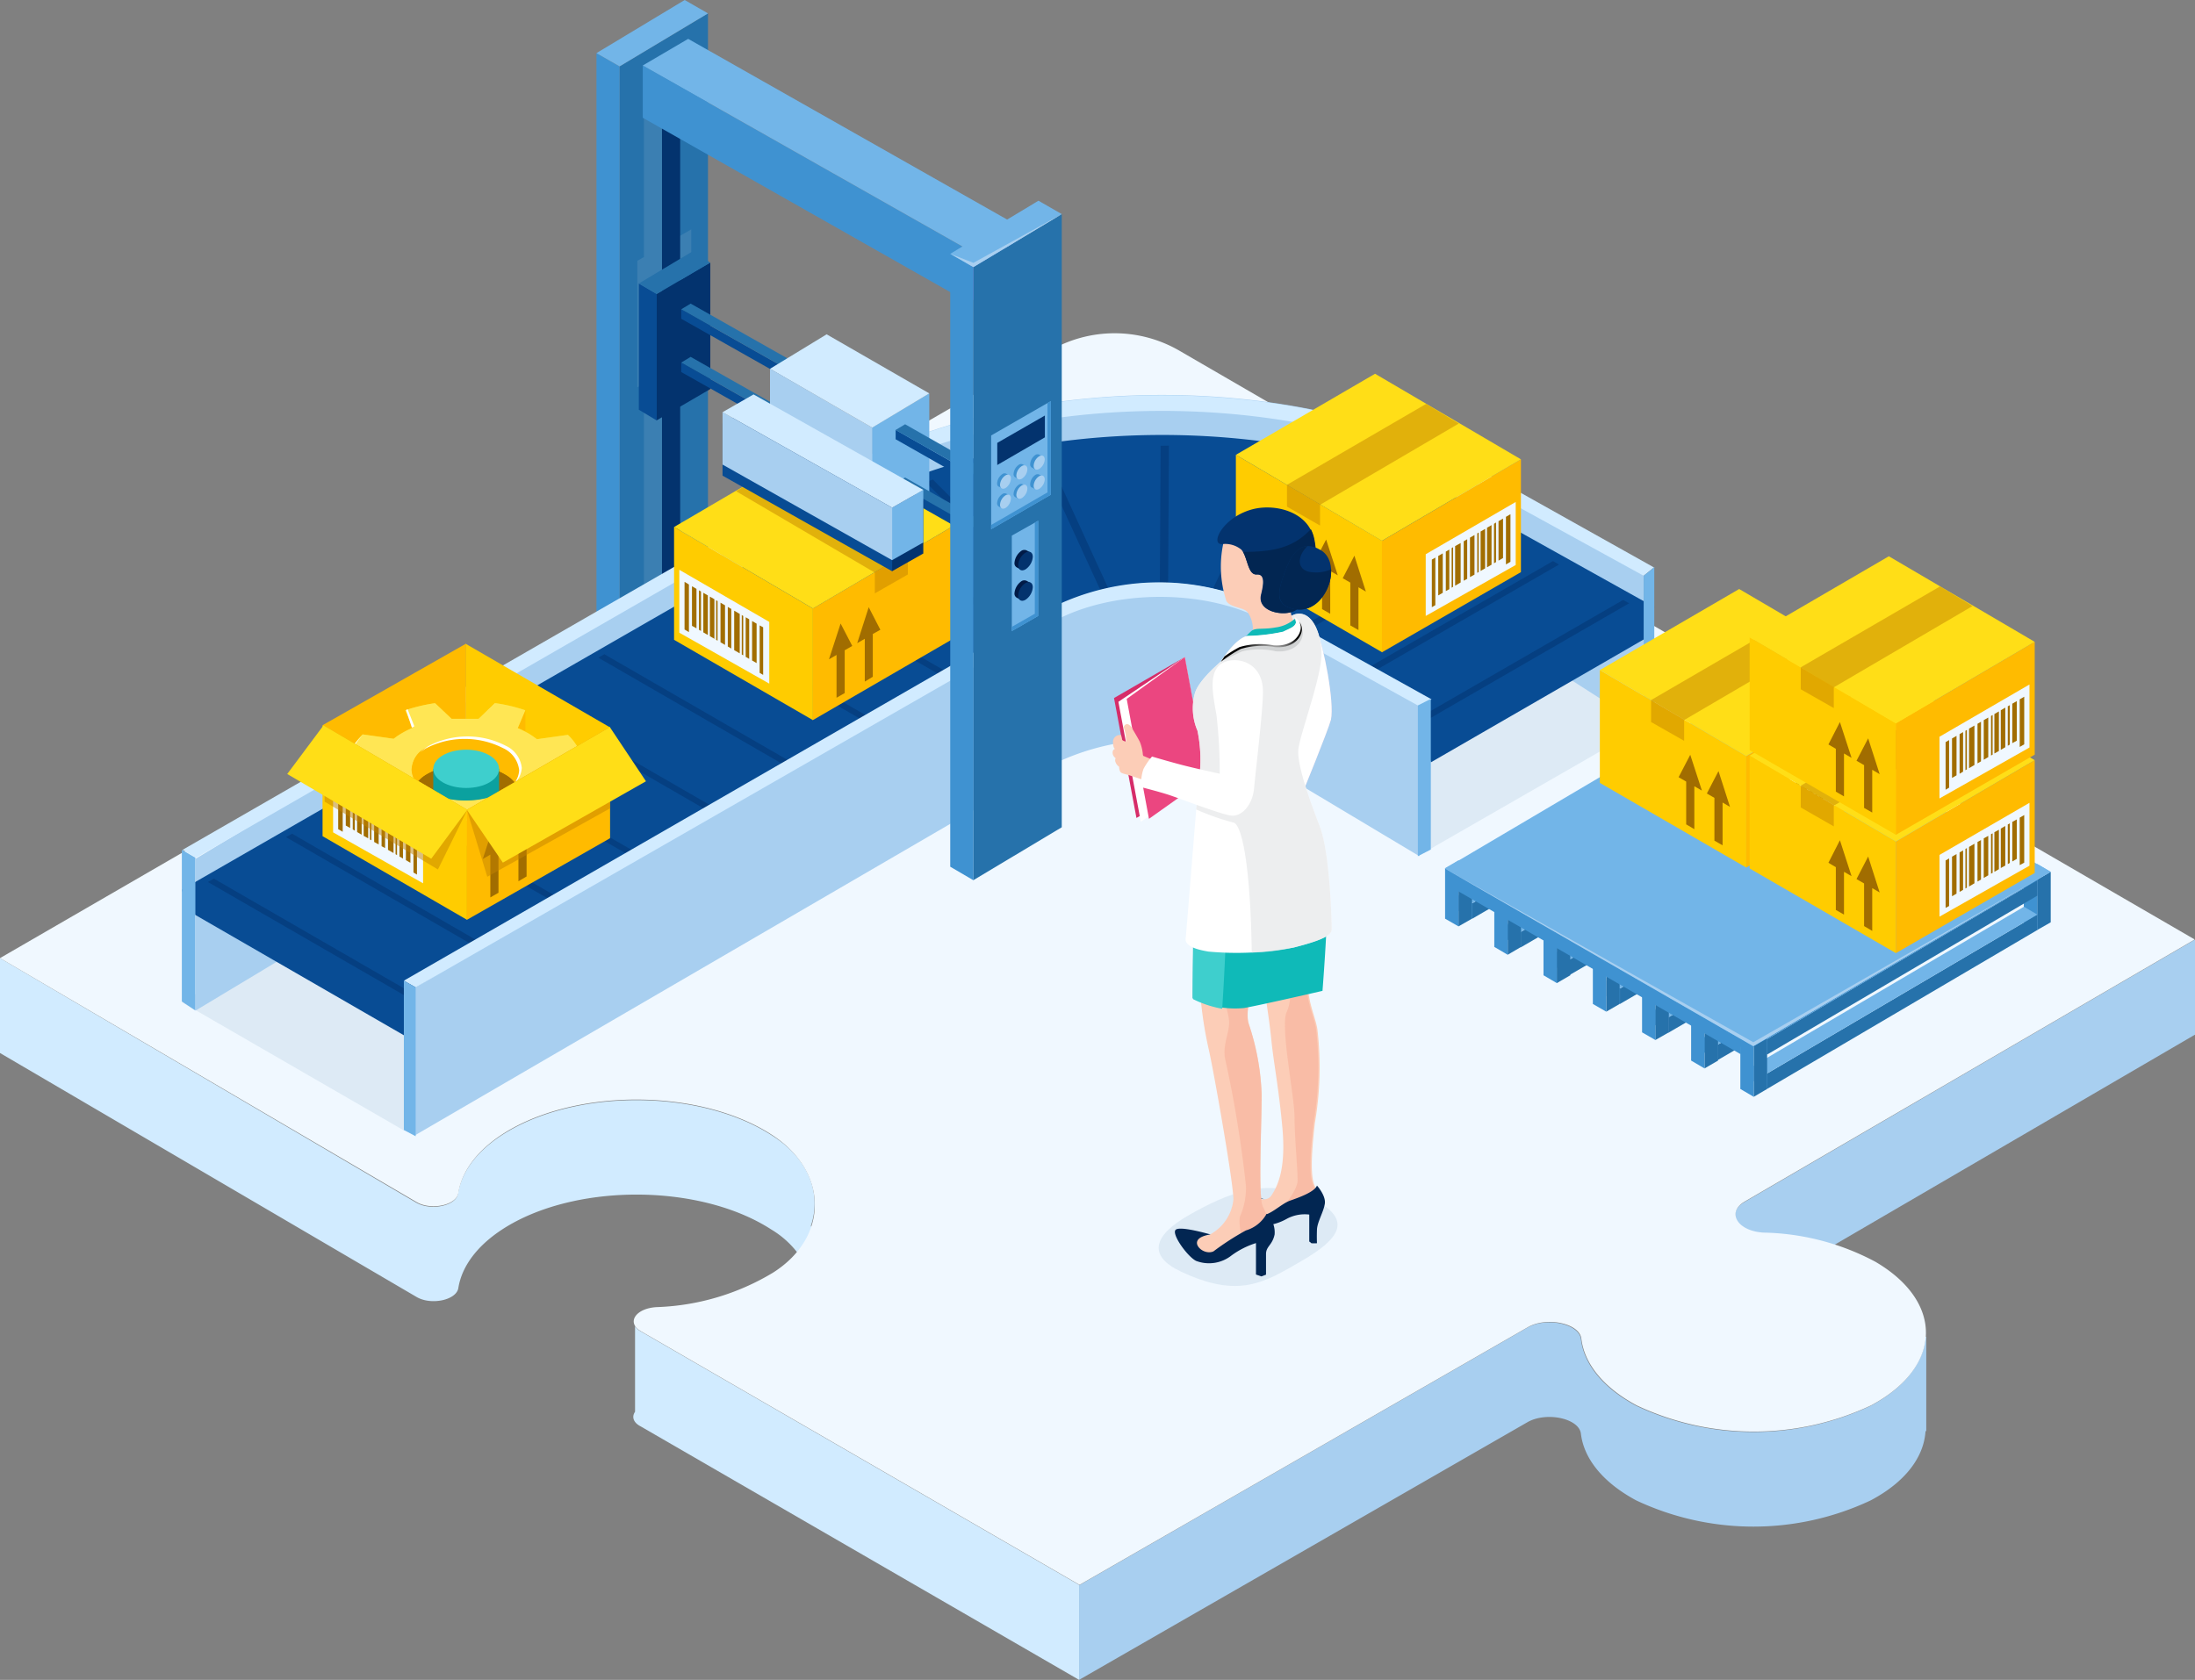 <?xml version="1.0" encoding="UTF-8"?> <svg xmlns="http://www.w3.org/2000/svg" xmlns:xlink="http://www.w3.org/1999/xlink" viewBox="0 0 150.77 115.42"><rect x="0" y="0" width="150.77" height="115.42" fill="#808080" stroke="none"/> <defs> <style>.cls-1{isolation:isolate;}.cls-2{fill:#d1ebff;}.cls-3{fill:#a8cff0;}.cls-4{fill:#f0f8ff;}.cls-5{fill:#2672ab;}.cls-6{fill:#3f92d1;}.cls-7{fill:#72b5e8;}.cls-10,.cls-8{fill:#92b4d1;opacity:0.2;}.cls-16,.cls-50,.cls-51,.cls-8{mix-blend-mode:multiply;}.cls-12,.cls-9{fill:#03336e;}.cls-11{fill:#084c94;}.cls-12,.cls-16{opacity:0.5;}.cls-13{fill:#fc0;}.cls-14{fill:#fb0;}.cls-15{fill:#ffde17;}.cls-16{fill:#c48500;}.cls-17{fill:#a16d00;}.cls-18{fill:url(#linear-gradient);}.cls-19{fill:url(#linear-gradient-2);}.cls-20{fill:url(#linear-gradient-3);}.cls-21{fill:url(#linear-gradient-4);}.cls-22{fill:url(#linear-gradient-5);}.cls-23{fill:url(#linear-gradient-6);}.cls-24{fill:url(#linear-gradient-7);}.cls-25{fill:url(#linear-gradient-8);}.cls-26{fill:url(#linear-gradient-9);}.cls-27{fill:url(#linear-gradient-10);}.cls-28{fill:#ffe654;}.cls-29{fill:url(#linear-gradient-11);}.cls-30{fill:url(#linear-gradient-12);}.cls-31{fill:url(#linear-gradient-13);}.cls-32{fill:url(#linear-gradient-14);}.cls-33{fill:url(#linear-gradient-15);}.cls-34{fill:url(#linear-gradient-16);}.cls-35{fill:url(#linear-gradient-17);}.cls-36{fill:url(#linear-gradient-18);}.cls-37{fill:url(#linear-gradient-19);}.cls-38{fill:#fff;}.cls-39{fill:#0ba19f;}.cls-40{fill:#3ecfcd;}.cls-41{fill:url(#linear-gradient-20);}.cls-42{fill:#001a46;}.cls-43{fill:#fccdb7;}.cls-44{fill:#f9b69e;}.cls-44,.cls-50{opacity:0.7;}.cls-45{fill:#022652;}.cls-46{fill:#d62d69;}.cls-47{fill:#eb4680;}.cls-48{fill:#0fbab8;}.cls-49{fill:url(#linear-gradient-21);}.cls-50{fill:#e6e7e8;}.cls-51{fill:#d1d3d4;}.cls-52{mix-blend-mode:color-dodge;fill:url(#radial-gradient);}</style> <linearGradient id="linear-gradient" x1="8645.92" y1="58.91" x2="8646.51" y2="58.91" gradientTransform="matrix(-1, 0, 0, 1, 8676.22, 0)" gradientUnits="userSpaceOnUse"> <stop offset="0.1" stop-color="#45108a"></stop> <stop offset="1" stop-color="#7c1dc9"></stop> </linearGradient> <linearGradient id="linear-gradient-2" x1="2891.33" y1="56.61" x2="2891.89" y2="56.61" gradientTransform="translate(-2858.39)" xlink:href="#linear-gradient"></linearGradient> <linearGradient id="linear-gradient-3" x1="2896.06" y1="56.92" x2="2897.45" y2="56.92" gradientTransform="translate(-2858.39)" xlink:href="#linear-gradient"></linearGradient> <linearGradient id="linear-gradient-4" x1="2891.33" y1="58.37" x2="2891.89" y2="58.37" gradientTransform="translate(-2858.39)" xlink:href="#linear-gradient"></linearGradient> <linearGradient id="linear-gradient-5" x1="2891.89" y1="57.15" x2="2892.48" y2="57.15" gradientTransform="translate(-2858.39)" xlink:href="#linear-gradient"></linearGradient> <linearGradient id="linear-gradient-6" x1="2891.33" y1="57.77" x2="2892.48" y2="57.77" gradientTransform="translate(-2858.39)" xlink:href="#linear-gradient"></linearGradient> <linearGradient id="linear-gradient-7" x1="2892.48" y1="58.07" x2="2894.52" y2="58.07" gradientTransform="translate(-2858.39)" xlink:href="#linear-gradient"></linearGradient> <linearGradient id="linear-gradient-8" x1="2895.32" y1="56.77" x2="2896.06" y2="56.77" gradientTransform="translate(-2858.39)" xlink:href="#linear-gradient"></linearGradient> <linearGradient id="linear-gradient-9" x1="2895.32" y1="55.98" x2="2897.45" y2="55.98" gradientTransform="translate(-2858.39)" xlink:href="#linear-gradient"></linearGradient> <linearGradient id="linear-gradient-10" x1="2897.45" y1="55.54" x2="2898.29" y2="55.54" gradientTransform="translate(-2858.39)" xlink:href="#linear-gradient"></linearGradient> <linearGradient id="linear-gradient-11" x1="2106.93" y1="56.61" x2="2107.49" y2="56.61" gradientTransform="matrix(-1, 0, 0, 1, 2137.96, 0)" xlink:href="#linear-gradient"></linearGradient> <linearGradient id="linear-gradient-12" x1="2111.66" y1="56.92" x2="2113.05" y2="56.92" gradientTransform="matrix(-1, 0, 0, 1, 2137.96, 0)" xlink:href="#linear-gradient"></linearGradient> <linearGradient id="linear-gradient-13" x1="2106.93" y1="58.37" x2="2107.49" y2="58.37" gradientTransform="matrix(-1, 0, 0, 1, 2137.96, 0)" xlink:href="#linear-gradient"></linearGradient> <linearGradient id="linear-gradient-14" x1="2107.49" y1="57.15" x2="2108.08" y2="57.15" gradientTransform="matrix(-1, 0, 0, 1, 2137.96, 0)" xlink:href="#linear-gradient"></linearGradient> <linearGradient id="linear-gradient-15" x1="2106.93" y1="57.77" x2="2108.08" y2="57.77" gradientTransform="matrix(-1, 0, 0, 1, 2137.96, 0)" xlink:href="#linear-gradient"></linearGradient> <linearGradient id="linear-gradient-16" x1="2108.08" y1="58.07" x2="2110.12" y2="58.07" gradientTransform="matrix(-1, 0, 0, 1, 2137.96, 0)" xlink:href="#linear-gradient"></linearGradient> <linearGradient id="linear-gradient-17" x1="2110.92" y1="56.77" x2="2111.66" y2="56.77" gradientTransform="matrix(-1, 0, 0, 1, 2137.96, 0)" xlink:href="#linear-gradient"></linearGradient> <linearGradient id="linear-gradient-18" x1="2110.92" y1="55.98" x2="2113.05" y2="55.98" gradientTransform="matrix(-1, 0, 0, 1, 2137.96, 0)" xlink:href="#linear-gradient"></linearGradient> <linearGradient id="linear-gradient-19" x1="2113.05" y1="55.54" x2="2113.89" y2="55.54" gradientTransform="matrix(-1, 0, 0, 1, 2137.96, 0)" xlink:href="#linear-gradient"></linearGradient> <linearGradient id="linear-gradient-20" x1="401.71" y1="18.27" x2="410.11" y2="15.76" gradientTransform="translate(-334.24)" gradientUnits="userSpaceOnUse"> <stop offset="0" stop-color="#9f79c8"></stop> <stop offset="0.14" stop-color="#a580cb"></stop> <stop offset="0.33" stop-color="#b492d3"></stop> <stop offset="0.55" stop-color="#cdb0e1"></stop> <stop offset="0.58" stop-color="#d1b4e3"></stop> <stop offset="0.76" stop-color="#dbc4e9"></stop> <stop offset="1" stop-color="#ebdef3"></stop> </linearGradient> <linearGradient id="linear-gradient-21" x1="4376.84" y1="49.58" x2="4388.61" y2="43.51" gradientTransform="matrix(-1, 0, 0, 1, 4467.98, 0)" gradientUnits="userSpaceOnUse"> <stop offset="0" stop-color="#d2bfda"></stop> <stop offset="1" stop-color="#f1e3f2"></stop> </linearGradient> <radialGradient id="radial-gradient" cx="4380.47" cy="45.28" r="2.2" gradientTransform="matrix(-1, 0, 0, 1, 4467.98, 0)" gradientUnits="userSpaceOnUse"> <stop offset="0" stop-color="#fff"></stop> <stop offset="1"></stop> </radialGradient> </defs> <title>block2</title> <g class="cls-1"> <g id="Слой_2" data-name="Слой 2"> <g id="Layer_1" data-name="Layer 1"> <path class="cls-2" d="M53,84.49a6.38,6.38,0,0,1,2.6,3,4.72,4.72,0,0,0,.1-3.27C56.45,82,55.54,79.58,53,78c-4.79-3.1-13-3.21-18-.33-2.11,1.21-3.29,2.76-3.54,4.35-.14.83-1.85,1.2-2.87.61L0,65.83v6.52L28.61,89.11c1,.59,2.73.22,2.87-.6.25-1.59,1.43-3.14,3.54-4.36C40,81.28,48.23,81.39,53,84.49Z"></path> <path class="cls-2" d="M74.12,108.89,44,91.47a1.09,1.09,0,0,1-.38-.35V97c-.23.33-.14.73.38,1l30.12,17.42Z"></path> <path class="cls-3" d="M74.12,115.42l30.79-17.7c1.3-.75,3.56-.27,3.68.79.2,1.68,1.47,3.33,3.8,4.58a18.9,18.9,0,0,0,16.1,0c2.42-1.28,3.66-3,3.77-4.76h.05V91.84h-.05c-.12,1.74-1.36,3.46-3.77,4.75a18.9,18.9,0,0,1-16.1,0c-2.33-1.25-3.6-2.9-3.8-4.58-.12-1.06-2.38-1.54-3.68-.79l-30.79,17.7Z"></path> <path class="cls-3" d="M150.71,64.59l-30.89,18c-1.3.74-.5,2.07,1.34,2.14h.1l-1.44.83c-1.3.75-.5,2.07,1.34,2.15.32,0,.65,0,1,.06l28.59-16.67h.05V64.58Z"></path> <path class="cls-4" d="M35,77.63c5-2.88,13.2-2.77,18,.33,3.88,2.5,4,7,.1,9.48a16.54,16.54,0,0,1-8,2.37c-1.44.08-2.1,1.07-1.07,1.66l30.12,17.42,30.79-17.7c1.3-.75,3.56-.27,3.68.79.2,1.68,1.47,3.33,3.8,4.58a18.9,18.9,0,0,0,16.1,0c4.95-2.65,5-7.12.29-9.87a17,17,0,0,0-7.62-2c-1.84-.07-2.64-1.4-1.34-2.14l30.9-18L81,24.09a8.86,8.86,0,0,0-8.88,0L0,65.83,28.61,82.59c1,.59,2.73.22,2.87-.61C31.73,80.39,32.91,78.84,35,77.63Z"></path> <polygon class="cls-5" points="42.55 4.56 42.55 48.69 48.63 45.05 48.63 0.92 42.55 4.56"></polygon> <polygon class="cls-6" points="42.56 4.56 42.56 48.69 40.97 47.77 40.97 3.65 42.56 4.56"></polygon> <polygon class="cls-7" points="40.97 3.65 42.56 4.56 48.63 0.92 47.03 0 40.97 3.65"></polygon> <path class="cls-8" d="M47.48,15.76l-2,1.16V7H44.23V17.66l-.45.26v8.69l.45-.26V45.43h0c0,.2.28.37.63.37s.63-.17.63-.37h0V25.62l2-1.17Z"></path> <path class="cls-9" d="M46.72,7.69H45.47V45h0c0,.2.28.37.63.37s.62-.17.62-.37h0Z"></path> <path class="cls-10" d="M72.17,52.13,27.74,77.67,12.49,68.86,57.54,43c12.28-7.08,32.11-7.12,44.31-.08l11.78,6.57L98.28,58.31,87.12,52.1A16.54,16.54,0,0,0,72.17,52.13Z"></path> <path class="cls-3" d="M112.9,49.91l-11.05-7.08c-12.2-7-32-7-44.31.08L13.44,69.43V59l44.1-26.53c12.28-7.08,32.11-7.12,44.31-.08l11.05,7.09Z"></path> <path class="cls-2" d="M113.63,39h0L101.85,32.4c-12.2-7-32-7-44.31.08l-45,25.91h0l.93.54L57.54,33.57c12.28-7.09,32.11-7.12,44.31-.08l11.05,6.07.73-.59Z"></path> <path class="cls-11" d="M72.17,44.39,28.07,69.74l-.33,1.39L12.89,62.56l-.4-1.43L57.54,35.22c12.28-7.08,32.11-7.12,44.31-.08l11.78,6.57-.51,2.1L98.28,52.38l-.49-2.08L87.12,44.36A16.54,16.54,0,0,0,72.17,44.39Z"></path> <polygon class="cls-12" points="111.49 41.22 96.12 50.09 96.53 50.33 111.9 41.45 111.49 41.22"></polygon> <polygon class="cls-12" points="106.67 38.55 91.3 47.42 91.71 47.66 107.08 38.79 106.67 38.55"></polygon> <polygon class="cls-12" points="101.85 35.88 86.48 44.76 86.88 44.99 102.25 36.12 101.85 35.88"></polygon> <polygon class="cls-12" points="57.2 35.94 72.47 44.76 72.88 44.52 57.61 35.7 57.2 35.94"></polygon> <polygon class="cls-12" points="51.83 39.02 67.11 47.84 67.52 47.6 52.24 38.79 51.83 39.02"></polygon> <polygon class="cls-12" points="46.47 42.1 61.74 50.92 62.15 50.69 46.88 41.87 46.47 42.1"></polygon> <polygon class="cls-12" points="41.1 45.19 56.38 54.01 56.79 53.77 41.51 44.95 41.1 45.19"></polygon> <polygon class="cls-12" points="35.74 48.27 51.01 57.09 51.42 56.85 36.15 48.03 35.74 48.27"></polygon> <polygon class="cls-12" points="30.38 51.35 45.65 60.17 46.06 59.94 30.79 51.12 30.38 51.35"></polygon> <polygon class="cls-12" points="25.01 54.44 40.28 63.26 40.69 63.02 25.42 54.2 25.01 54.44"></polygon> <polygon class="cls-12" points="19.65 57.52 34.92 66.34 35.33 66.1 20.06 57.28 19.65 57.52"></polygon> <polygon class="cls-12" points="14.28 60.6 29.56 69.42 29.97 69.19 14.69 60.37 14.28 60.6"></polygon> <polygon class="cls-12" points="79.72 30.63 79.65 43.13 80.22 43.13 80.29 30.62 79.72 30.63"></polygon> <polygon class="cls-12" points="71.3 31.21 76.84 43.28 77.4 43.2 71.86 31.12 71.3 31.21"></polygon> <polygon class="cls-12" points="63.58 33.12 74.36 43.93 74.86 43.77 64.08 32.95 63.58 33.12"></polygon> <polygon class="cls-12" points="87.65 31.23 81.97 43.32 82.53 43.4 88.2 31.31 87.65 31.23"></polygon> <polygon class="cls-12" points="94.99 32.9 84.1 43.75 84.6 43.91 95.49 33.06 94.99 32.9"></polygon> <polygon class="cls-7" points="12.49 58.39 13.42 58.93 13.42 69.43 12.49 68.81 12.49 58.39"></polygon> <polygon class="cls-7" points="113.63 38.97 112.9 39.56 112.9 49.98 113.63 49.39 113.63 38.97"></polygon> <path class="cls-3" d="M72.17,41.84a16.54,16.54,0,0,1,15,0L97.5,48.39V58.83L87.12,52.62a16.54,16.54,0,0,0-15,0L28.51,78l0-10.16Z"></path> <path class="cls-2" d="M72.17,42.81c4.14-2.39,10.84-2.41,15,0l10.27,5.69.89-.45L87.12,41.81a16.54,16.54,0,0,0-15,0L27.74,67.38l.81.46Z"></path> <polygon class="cls-7" points="28.55 67.84 28.55 78.07 27.74 77.64 27.74 67.38 28.55 67.84"></polygon> <polygon class="cls-7" points="98.28 48.02 97.39 48.47 97.39 58.83 98.28 58.37 98.28 48.02"></polygon> <polygon class="cls-13" points="94.94 37.16 94.94 44.82 84.89 39 84.89 31.25 94.94 37.16"></polygon> <polygon class="cls-14" points="94.92 37.16 94.92 44.82 104.47 39.31 104.47 31.56 94.92 37.16"></polygon> <polygon class="cls-4" points="97.93 38.08 97.93 42.32 104.11 38.82 104.11 34.49 97.93 38.08"></polygon> <polygon class="cls-15" points="104.47 31.56 94.92 37.16 84.89 31.25 94.45 25.68 104.47 31.56"></polygon> <polygon class="cls-16" points="90.67 34.69 90.67 36.11 88.4 34.81 88.4 33.31 90.67 34.69"></polygon> <polygon class="cls-16" points="100.2 29.1 90.66 34.69 88.4 33.31 97.96 27.75 100.2 29.1"></polygon> <polygon class="cls-17" points="93.03 38.18 93.82 40.65 93.31 40.35 93.31 43.29 92.75 42.97 92.75 40.03 92.23 39.73 93.03 38.18"></polygon> <polygon class="cls-17" points="90.29 38.61 91.09 37.07 91.89 39.53 91.37 39.23 91.37 42.17 90.81 41.85 90.81 38.91 90.29 38.61"></polygon> <polygon class="cls-17" points="103.44 38.78 103.75 38.6 103.75 35.33 103.44 35.51 103.44 38.78"></polygon> <polygon class="cls-17" points="102.93 38.52 103.24 38.34 103.24 35.63 102.93 35.81 102.93 38.52"></polygon> <polygon class="cls-17" points="102.14 38.98 102.45 38.8 102.45 36.08 102.14 36.26 102.14 38.98"></polygon> <polygon class="cls-17" points="102.62 38.7 102.76 38.62 102.76 35.9 102.62 35.99 102.62 38.7"></polygon> <polygon class="cls-17" points="101.7 39.23 102.01 39.05 102.01 36.34 101.7 36.52 101.7 39.23"></polygon> <polygon class="cls-17" points="101.47 39.36 101.57 39.3 101.57 36.59 101.47 36.65 101.47 39.36"></polygon> <polygon class="cls-17" points="99.71 40.38 99.81 40.32 99.81 37.6 99.71 37.66 99.71 40.38"></polygon> <polygon class="cls-17" points="100.54 39.9 100.78 39.77 100.78 37.05 100.54 37.19 100.54 39.9"></polygon> <polygon class="cls-17" points="100.97 39.65 101.28 39.48 101.28 36.76 100.97 36.94 100.97 39.65"></polygon> <polygon class="cls-17" points="99.95 40.24 100.33 40.02 100.33 37.31 99.95 37.52 99.95 40.24"></polygon> <polygon class="cls-17" points="99.31 40.61 99.55 40.48 99.55 37.76 99.31 37.9 99.31 40.61"></polygon> <polygon class="cls-17" points="98.79 40.91 99.1 40.73 99.1 38.02 98.79 38.2 98.79 40.91"></polygon> <polygon class="cls-17" points="98.35 41.72 98.59 41.58 98.59 38.31 98.35 38.45 98.35 41.72"></polygon> <polygon class="cls-14" points="55.83 41.81 55.83 49.48 65.88 43.65 65.88 35.9 55.83 41.81"></polygon> <polygon class="cls-13" points="55.84 41.81 55.84 49.48 46.3 43.96 46.3 36.21 55.84 41.81"></polygon> <polygon class="cls-4" points="52.84 42.73 52.84 46.97 46.66 43.47 46.66 39.15 52.84 42.73"></polygon> <polygon class="cls-15" points="46.3 36.21 55.84 41.81 65.88 35.9 56.32 30.34 46.3 36.21"></polygon> <polygon class="cls-16" points="60.09 39.35 60.09 40.77 62.36 39.47 62.36 37.97 60.09 39.35"></polygon> <polygon class="cls-16" points="50.56 33.75 60.1 39.35 62.36 37.97 52.8 32.4 50.56 33.75"></polygon> <polygon class="cls-17" points="57.74 42.84 56.94 45.3 57.46 45 57.46 47.94 58.02 47.62 58.02 44.68 58.54 44.38 57.74 42.84"></polygon> <polygon class="cls-17" points="60.47 43.27 59.67 41.72 58.88 44.19 59.4 43.89 59.4 46.83 59.95 46.5 59.95 43.56 60.47 43.27"></polygon> <polygon class="cls-17" points="47.32 43.43 47.02 43.25 47.02 39.98 47.32 40.16 47.32 43.43"></polygon> <polygon class="cls-17" points="47.84 43.17 47.53 43 47.53 40.28 47.84 40.46 47.84 43.17"></polygon> <polygon class="cls-17" points="48.62 43.63 48.31 43.45 48.31 40.73 48.62 40.91 48.62 43.63"></polygon> <polygon class="cls-17" points="48.15 43.35 48.01 43.27 48.01 40.56 48.15 40.64 48.15 43.35"></polygon> <polygon class="cls-17" points="49.07 43.89 48.76 43.71 48.76 40.99 49.07 41.17 49.07 43.89"></polygon> <polygon class="cls-17" points="49.29 44.02 49.19 43.96 49.19 41.24 49.29 41.3 49.29 44.02"></polygon> <polygon class="cls-17" points="51.05 45.03 50.95 44.97 50.95 42.26 51.05 42.32 51.05 45.03"></polygon> <polygon class="cls-17" points="50.23 44.56 49.99 44.42 49.99 41.7 50.23 41.84 50.23 44.56"></polygon> <polygon class="cls-17" points="49.8 44.31 49.49 44.13 49.49 41.41 49.8 41.59 49.8 44.31"></polygon> <polygon class="cls-17" points="50.81 44.89 50.43 44.67 50.43 41.96 50.81 42.18 50.81 44.89"></polygon> <polygon class="cls-17" points="51.46 45.27 51.22 45.13 51.22 42.41 51.46 42.55 51.46 45.27"></polygon> <polygon class="cls-17" points="51.97 45.56 51.66 45.38 51.66 42.67 51.97 42.85 51.97 45.56"></polygon> <polygon class="cls-17" points="52.42 46.37 52.18 46.23 52.18 42.97 52.42 43.1 52.42 46.37"></polygon> <polygon class="cls-13" points="31.98 51.78 31.98 44.23 41.89 49.97 41.89 57.6 31.98 51.78"></polygon> <polygon class="cls-14" points="32 51.78 32 44.23 22.17 49.82 22.17 57.46 32 51.78"></polygon> <polygon class="cls-17" points="41.89 57.42 32.07 63.1 22.17 57.28 32.02 51.63 41.89 57.42"></polygon> <path class="cls-14" d="M28.39,50l-.5.24V48.78Z"></path> <polygon class="cls-18" points="30.31 58.63 29.71 59.19 29.71 59.19 30.31 58.63"></polygon> <path class="cls-14" d="M39.06,55.25h0L36.93,55a5.71,5.71,0,0,1-.6.41,6,6,0,0,1-.72.35l.52,1.23h0v.29l.2-.1a5.71,5.71,0,0,0,.6-.41V55Z"></path> <polygon class="cls-19" points="32.94 56.35 32.94 56.35 33.5 56.87 32.94 56.35"></polygon> <polygon class="cls-20" points="37.67 56.82 39.06 57.02 39.06 57.02 39.06 57.02 37.67 56.82"></polygon> <polygon class="cls-21" points="32.94 58.11 33.5 58.63 32.94 58.11 32.94 58.11"></polygon> <polygon class="cls-22" points="34.09 57.42 33.5 56.87 34.09 57.42 34.09 57.42"></polygon> <polygon class="cls-23" points="34.09 57.42 33.5 56.87 32.94 56.35 32.94 56.35 32.94 58.11 32.94 58.11 32.94 58.11 33.5 58.63 34.09 59.19 34.09 57.42"></polygon> <polygon class="cls-14" points="34.09 57.42 33.5 56.87 32.94 56.35 32.94 56.35 32.94 58.11 32.94 58.11 32.94 58.11 33.5 58.63 34.09 59.19 34.09 57.42"></polygon> <path class="cls-24" d="M36.13,56.94a11.24,11.24,0,0,1-2,.48v1.77h0l.08,0a11.58,11.58,0,0,0,1.89-.45l.07,0V57.23h0v-.29Z"></path> <path class="cls-13" d="M36.13,56.94a11.24,11.24,0,0,1-2,.48v1.77h0l.08,0a11.58,11.58,0,0,0,1.89-.45l.07,0V57.23h0v-.29Z"></path> <polygon class="cls-25" points="36.93 56.72 36.93 56.72 37.67 56.82 36.93 56.72 36.93 56.72"></polygon> <polygon class="cls-26" points="39.06 55.25 36.93 54.95 36.93 56.72 36.93 56.72 37.67 56.82 39.06 57.02 39.06 55.25"></polygon> <polygon class="cls-13" points="39.06 55.25 36.93 54.95 36.93 56.72 36.93 56.72 37.67 56.82 39.06 57.02 39.06 55.25"></polygon> <path class="cls-27" d="M39.9,54.07h0a3.9,3.9,0,0,1-.84,1.18h0V57h0a3.75,3.75,0,0,0,.84-1.17V54.07Z"></path> <path class="cls-14" d="M39.9,54.07h0a3.9,3.9,0,0,1-.84,1.18h0V57h0a3.75,3.75,0,0,0,.84-1.17V54.07Z"></path> <path class="cls-14" d="M38,52.33v.06a2.07,2.07,0,0,1,0,1l1,.34.89-.31V51.67L38,52.33Z"></path> <path class="cls-14" d="M35.58,50l.51.24V48.78Z"></path> <path class="cls-15" d="M39.89,54,38,53.39a2.42,2.42,0,0,0,0-1.07l1.85-.65v0h0a3.9,3.9,0,0,0-.84-1.18l-2.13.3a5.71,5.71,0,0,0-.6-.41,8,8,0,0,0-.72-.35l.52-1.23a11.24,11.24,0,0,0-2-.48H34l-1.13,1.07c-.31,0-.61,0-.92,0s-.62,0-.93,0l-1.13-1.07h-.05a11.44,11.44,0,0,0-2,.48L28.36,50a6.7,6.7,0,0,0-.71.35,5,5,0,0,0-.61.41l-2.13-.3a4.09,4.09,0,0,0-.84,1.18h0v0l1.85.65a2,2,0,0,0-.07.54,2,2,0,0,0,.07.53L24.09,54v0h0a4,4,0,0,0,.84,1.18L27,55a5,5,0,0,0,.61.41,5.21,5.21,0,0,0,.71.35l-.52,1.23a11.44,11.44,0,0,0,2,.48h.05l1.13-1.07c.31,0,.62,0,.93,0s.61,0,.92,0L34,57.42h.05a11.24,11.24,0,0,0,2-.48l-.52-1.23a6,6,0,0,0,.72-.35,5.71,5.71,0,0,0,.6-.41l2.13.3a3.79,3.79,0,0,0,.84-1.18h0Zm-5.28.35a5.74,5.74,0,0,1-5.27,0,1.6,1.6,0,0,1,0-3,5.74,5.74,0,0,1,5.27,0,1.86,1.86,0,0,1,1.1,1.52A1.88,1.88,0,0,1,34.61,54.39Z"></path> <path class="cls-28" d="M39.89,54,38,53.39a2.42,2.42,0,0,0,0-1.07l1.85-.65v0h0a3.9,3.9,0,0,0-.84-1.18l-2.13.3a5.71,5.71,0,0,0-.6-.41,8,8,0,0,0-.72-.35l.52-1.23a11.24,11.24,0,0,0-2-.48H34l-1.13,1.07c-.31,0-.61,0-.92,0s-.62,0-.93,0l-1.13-1.07h-.05a11.44,11.44,0,0,0-2,.48L28.36,50a6.7,6.7,0,0,0-.71.35,5,5,0,0,0-.61.41l-2.13-.3a4.09,4.09,0,0,0-.84,1.18h0v0l1.85.65a2,2,0,0,0-.07.54,2,2,0,0,0,.07.53L24.09,54v0h0a4,4,0,0,0,.84,1.18L27,55a5,5,0,0,0,.61.41,5.21,5.21,0,0,0,.71.35l-.52,1.23a11.44,11.44,0,0,0,2,.48h.05l1.13-1.07c.31,0,.62,0,.93,0s.61,0,.92,0L34,57.42h.05a11.24,11.24,0,0,0,2-.48l-.52-1.23a6,6,0,0,0,.72-.35,5.71,5.71,0,0,0,.6-.41l2.13.3a3.79,3.79,0,0,0,.84-1.18h0Zm-5.28.35a5.74,5.74,0,0,1-5.27,0,1.6,1.6,0,0,1,0-3,5.74,5.74,0,0,1,5.27,0,1.86,1.86,0,0,1,1.1,1.52A1.88,1.88,0,0,1,34.61,54.39Z"></path> <path class="cls-13" d="M24.91,55.25h0L27,55a5,5,0,0,0,.61.41,5.21,5.21,0,0,0,.71.35l-.52,1.23h0v.29l-.19-.1a5,5,0,0,1-.61-.41V55Z"></path> <path class="cls-13" d="M32.9,56.35h0c-.3,0-.61,0-.91,0s-.62,0-.92,0h0v1.76c.32,0,.64,0,1,0s.64,0,.95,0V56.35Z"></path> <polygon class="cls-29" points="31.03 56.35 31.03 56.35 30.48 56.87 31.03 56.35"></polygon> <polygon class="cls-30" points="26.3 56.82 24.91 57.02 24.91 57.02 24.91 57.02 26.3 56.82"></polygon> <polygon class="cls-31" points="31.03 58.11 30.48 58.63 31.03 58.11 31.03 58.11"></polygon> <polygon class="cls-32" points="29.88 57.42 30.48 56.87 29.88 57.42 29.88 57.42"></polygon> <polygon class="cls-33" points="29.88 57.42 30.48 56.87 31.03 56.35 31.03 56.35 31.03 58.11 31.03 58.11 31.03 58.11 30.48 58.63 29.88 59.19 29.88 57.42"></polygon> <polygon class="cls-14" points="29.88 57.42 30.48 56.87 31.03 56.35 31.03 56.35 31.03 58.11 31.03 58.11 31.03 58.11 30.48 58.63 29.88 59.19 29.88 57.42"></polygon> <path class="cls-34" d="M27.84,56.94a11.44,11.44,0,0,0,2,.48v1.77h0l-.08,0a11.46,11.46,0,0,1-1.88-.45l-.08,0V57.23h0v-.29Z"></path> <path class="cls-13" d="M27.84,56.94a11.44,11.44,0,0,0,2,.48v1.77h0l-.08,0a11.46,11.46,0,0,1-1.88-.45l-.08,0V57.23h0v-.29Z"></path> <polygon class="cls-35" points="27.04 56.72 27.04 56.72 26.3 56.82 27.04 56.72 27.04 56.72"></polygon> <polygon class="cls-36" points="24.91 55.25 27.04 54.95 27.04 56.72 27.04 56.72 26.3 56.82 24.91 57.02 24.91 55.25"></polygon> <polygon class="cls-14" points="24.91 55.25 27.04 54.95 27.04 56.72 27.04 56.72 26.3 56.82 24.91 57.02 24.91 55.25"></polygon> <path class="cls-37" d="M24.07,54.07h0a4.09,4.09,0,0,0,.84,1.18h0V57h0a3.92,3.92,0,0,1-.84-1.17V54.07Z"></path> <path class="cls-13" d="M24.07,54.07h0a4.09,4.09,0,0,0,.84,1.18h0V57h0a3.92,3.92,0,0,1-.84-1.17V54.07Z"></path> <path class="cls-14" d="M26,52.33l0,.06a2.07,2.07,0,0,0,0,1l-1,.34-.89-.31V51.67l1.86.66Z"></path> <path class="cls-14" d="M29.32,53.18A5.44,5.44,0,0,1,32,52.55a5.5,5.5,0,0,1,2.66.63,2.6,2.6,0,0,1,.72.61,1.45,1.45,0,0,0,.36-.93,1.85,1.85,0,0,0-1.08-1.52A5.5,5.5,0,0,0,32,50.71a5.44,5.44,0,0,0-2.65.63,1.85,1.85,0,0,0-1.08,1.52,1.45,1.45,0,0,0,.36.93A2.6,2.6,0,0,1,29.32,53.18Z"></path> <polygon class="cls-38" points="33.01 49.26 34.01 48.32 34 48.32 33.01 49.26 33.01 49.26"></polygon> <path class="cls-38" d="M38.15,52.3l1.69-.6v0h0l0-.05-1.69.6S38.15,52.27,38.15,52.3Z"></path> <path class="cls-38" d="M35.15,54a1.67,1.67,0,0,0,.69-1.24,1.9,1.9,0,0,0-1.1-1.52,5.74,5.74,0,0,0-5.27,0,2.85,2.85,0,0,0-.59.45,2.69,2.69,0,0,1,.41-.29,5.8,5.8,0,0,1,5.26,0,1.89,1.89,0,0,1,1.11,1.52A1.58,1.58,0,0,1,35.15,54Z"></path> <path class="cls-38" d="M28.46,49.9,28,48.74c-.06,0-.05,0-.1.07L28.29,50Z"></path> <path class="cls-38" d="M24,51.7l1.85.65a2.48,2.48,0,0,0-.06.54,2.3,2.3,0,0,0,.05.45l.16-.05a2,2,0,0,1-.06-.54,2,2,0,0,1,.06-.53l-1.85-.65v0h0a4.06,4.06,0,0,1,.72-1h0A3.9,3.9,0,0,0,24,51.67h0Z"></path> <path class="cls-38" d="M37,54.85a5.71,5.71,0,0,1-.6.41,8,8,0,0,1-.72.35l0,0a4.53,4.53,0,0,0,.54-.27,5,5,0,0,0,.61-.41l2.13.3.13-.14Z"></path> <path class="cls-38" d="M34.19,57.32h0L33,56.25c-.3,0-.61,0-.92,0s-.62,0-.93,0l-.13.13c.3,0,.61,0,.91,0s.62,0,.93,0L34,57.45h0a11.44,11.44,0,0,0,2-.48l0-.08A11,11,0,0,1,34.19,57.32Z"></path> <path class="cls-38" d="M30,57.31h0a11.13,11.13,0,0,1-2-.48l.51-1.23a6.7,6.7,0,0,1-.71-.35,5.88,5.88,0,0,1-.61-.41l-2.13.3A4,4,0,0,1,24.2,54l-.16,0v0h0a3.9,3.9,0,0,0,.84,1.18L27,55a5.71,5.71,0,0,0,.6.41,8,8,0,0,0,.72.35L27.8,57a11.24,11.24,0,0,0,2,.48h.05l.14-.14Z"></path> <path class="cls-39" d="M34.28,54.55V52.82H29.76v1.77A5.92,5.92,0,0,0,32,55,5.82,5.82,0,0,0,34.28,54.55Z"></path> <path class="cls-40" d="M29.76,52.83c0,.72,1,1.31,2.26,1.31s2.26-.59,2.26-1.31-1-1.32-2.26-1.32S29.76,52.1,29.76,52.83Z"></path> <polygon class="cls-13" points="32.08 55.64 32.08 63.2 22.17 57.46 22.17 49.82 32.08 55.64"></polygon> <polygon class="cls-14" points="32.07 55.64 32.07 63.2 41.89 57.6 41.89 49.96 32.07 55.64"></polygon> <polygon class="cls-4" points="29.06 56.45 29.06 60.69 22.88 57.19 22.88 52.87 29.06 56.45"></polygon> <polygon class="cls-17" points="33.96 56.55 33.16 59.02 33.68 58.72 33.68 61.66 34.24 61.34 34.24 58.4 34.75 58.1 33.96 56.55"></polygon> <polygon class="cls-17" points="36.69 56.98 35.89 55.44 35.1 57.9 35.61 57.6 35.61 60.55 36.17 60.22 36.17 57.28 36.69 56.98"></polygon> <polygon class="cls-17" points="23.54 57.15 23.23 56.97 23.23 53.7 23.54 53.88 23.54 57.15"></polygon> <polygon class="cls-17" points="24.05 56.89 23.75 56.72 23.75 54 24.05 54.18 24.05 56.89"></polygon> <polygon class="cls-17" points="24.84 57.35 24.53 57.17 24.53 54.45 24.84 54.63 24.84 57.35"></polygon> <polygon class="cls-17" points="24.37 57.07 24.23 56.99 24.23 54.28 24.37 54.36 24.37 57.07"></polygon> <polygon class="cls-17" points="25.29 57.6 24.98 57.43 24.98 54.71 25.29 54.89 25.29 57.6"></polygon> <polygon class="cls-17" points="25.51 57.73 25.41 57.68 25.41 54.96 25.51 55.02 25.51 57.73"></polygon> <polygon class="cls-17" points="27.27 58.75 27.17 58.69 27.17 55.98 27.27 56.04 27.27 58.75"></polygon> <polygon class="cls-17" points="26.45 58.27 26.21 58.14 26.21 55.42 26.45 55.56 26.45 58.27"></polygon> <polygon class="cls-17" points="26.01 58.02 25.7 57.85 25.7 55.13 26.01 55.31 26.01 58.02"></polygon> <polygon class="cls-17" points="27.03 58.61 26.65 58.39 26.65 55.68 27.03 55.9 27.03 58.61"></polygon> <polygon class="cls-17" points="27.68 58.99 27.44 58.85 27.44 56.13 27.68 56.27 27.68 58.99"></polygon> <polygon class="cls-17" points="28.19 59.28 27.88 59.1 27.88 56.39 28.19 56.57 28.19 59.28"></polygon> <polygon class="cls-17" points="28.64 60.09 28.4 59.95 28.4 56.68 28.64 56.82 28.64 60.09"></polygon> <polygon class="cls-16" points="32.07 55.64 33.47 60.24 41.92 55.53 41.89 49.96 32.07 55.64"></polygon> <polygon class="cls-15" points="32.07 55.64 34.54 59.27 44.37 53.68 41.89 49.96 32.07 55.64"></polygon> <polygon class="cls-16" points="32.1 55.64 30.08 59.74 22.3 55.08 22.22 49.84 32.1 55.64"></polygon> <polygon class="cls-15" points="32.1 55.64 29.62 59 19.73 53.18 22.22 49.84 32.1 55.64"></polygon> <polygon class="cls-6" points="117.98 71.78 117.98 72.84 117.05 72.31 117.05 71.25 117.98 71.78"></polygon> <polygon class="cls-5" points="117.98 71.78 117.98 72.84 138.38 60.97 138.38 59.91 117.98 71.78"></polygon> <polygon class="cls-7" points="138.38 59.91 117.98 71.78 117.05 71.25 137.47 59.38 138.38 59.91"></polygon> <polygon class="cls-6" points="114.61 69.89 114.61 70.95 113.68 70.42 113.68 69.35 114.61 69.89"></polygon> <polygon class="cls-5" points="114.61 69.89 114.61 70.95 135.01 59.08 135.01 58.02 114.61 69.89"></polygon> <polygon class="cls-7" points="135.01 58.02 114.61 69.89 113.68 69.35 134.09 57.48 135.01 58.02"></polygon> <polygon class="cls-6" points="111.28 67.92 111.28 68.98 110.35 68.45 110.35 67.38 111.28 67.92"></polygon> <polygon class="cls-5" points="111.27 67.92 111.27 68.98 131.68 57.11 131.68 56.05 111.27 67.92"></polygon> <polygon class="cls-7" points="131.68 56.05 111.27 67.92 110.35 67.38 130.76 55.51 131.68 56.05"></polygon> <polygon class="cls-5" points="117.08 69.93 117.08 73.41 118.01 72.87 118.01 69.4 117.08 69.93"></polygon> <polygon class="cls-6" points="117.08 69.93 117.08 73.41 116.16 72.87 116.16 69.4 117.08 69.93"></polygon> <polygon class="cls-7" points="116.16 69.4 117.08 69.93 118.01 69.4 117.08 68.87 116.16 69.4"></polygon> <polygon class="cls-5" points="113.7 67.99 113.7 71.46 114.63 70.93 114.63 67.45 113.7 67.99"></polygon> <polygon class="cls-6" points="113.71 67.99 113.71 71.46 112.79 70.93 112.79 67.46 113.71 67.99"></polygon> <polygon class="cls-7" points="112.79 67.46 113.71 67.99 114.63 67.45 113.71 66.92 112.79 67.46"></polygon> <polygon class="cls-5" points="110.33 66.04 110.33 69.51 111.25 68.98 111.25 65.51 110.33 66.04"></polygon> <polygon class="cls-6" points="110.33 66.04 110.33 69.51 109.41 68.98 109.41 65.51 110.33 66.04"></polygon> <polygon class="cls-7" points="109.41 65.51 110.33 66.04 111.25 65.51 110.33 64.97 109.41 65.51"></polygon> <polygon class="cls-6" points="107.83 65.92 107.83 66.98 106.9 66.45 106.9 65.39 107.83 65.92"></polygon> <polygon class="cls-5" points="107.83 65.92 107.83 66.98 128.24 55.11 128.24 54.05 107.83 65.92"></polygon> <polygon class="cls-7" points="128.24 54.05 107.83 65.92 106.9 65.39 127.32 53.51 128.24 54.05"></polygon> <polygon class="cls-6" points="104.46 64.03 104.46 65.09 103.53 64.55 103.53 63.49 104.46 64.03"></polygon> <polygon class="cls-5" points="104.46 64.03 104.46 65.09 124.87 53.22 124.87 52.16 104.46 64.03"></polygon> <polygon class="cls-7" points="124.87 52.16 104.46 64.03 103.53 63.49 123.95 51.62 124.87 52.16"></polygon> <polygon class="cls-6" points="101.13 62.06 101.13 63.12 100.2 62.59 100.2 61.52 101.13 62.06"></polygon> <polygon class="cls-5" points="101.13 62.06 101.13 63.12 121.53 51.25 120.6 50.64 101.13 62.06"></polygon> <polygon class="cls-7" points="120.6 50.64 101.13 62.06 100.2 61.52 118.76 50.6 120.6 50.64"></polygon> <polygon class="cls-5" points="106.93 64.07 106.93 67.55 107.86 67.01 107.86 63.54 106.93 64.07"></polygon> <polygon class="cls-6" points="106.94 64.07 106.94 67.55 106.02 67.01 106.02 63.54 106.94 64.07"></polygon> <polygon class="cls-7" points="106.02 63.54 106.94 64.07 107.86 63.54 106.94 63.01 106.02 63.54"></polygon> <polygon class="cls-5" points="103.56 62.13 103.56 65.6 104.48 65.06 104.48 61.59 103.56 62.13"></polygon> <polygon class="cls-6" points="103.56 62.13 103.56 65.6 102.64 65.06 102.64 61.59 103.56 62.13"></polygon> <polygon class="cls-7" points="102.64 61.59 103.56 62.13 104.48 61.59 103.56 61.06 102.64 61.59"></polygon> <polygon class="cls-5" points="100.18 60.18 100.18 63.65 101.11 63.12 101.11 59.64 100.18 60.18"></polygon> <polygon class="cls-6" points="100.18 60.18 100.18 63.65 99.26 63.12 99.26 59.65 100.18 60.18"></polygon> <polygon class="cls-7" points="99.26 59.65 100.18 60.18 101.11 59.64 100.18 59.11 99.26 59.65"></polygon> <polygon class="cls-5" points="139.93 60.43 139.93 63.9 140.86 63.37 140.86 59.9 139.93 60.43"></polygon> <polygon class="cls-6" points="139.94 60.43 139.94 63.9 139.01 63.37 139.01 59.9 139.94 60.43"></polygon> <polygon class="cls-7" points="139.01 59.9 139.94 60.43 140.86 59.9 139.94 59.36 139.01 59.9"></polygon> <polygon class="cls-6" points="121.39 73.75 121.39 74.81 120.46 74.28 120.46 73.22 121.39 73.75"></polygon> <polygon class="cls-5" points="121.39 73.75 121.39 74.81 139.94 63.9 139.94 62.84 121.39 73.75"></polygon> <polygon class="cls-7" points="139.94 62.84 121.39 73.75 120.46 73.22 139.02 62.3 139.94 62.84"></polygon> <polygon class="cls-6" points="119.54 71.35 119.54 72.42 120.47 71.88 120.47 70.82 119.54 71.35"></polygon> <polygon class="cls-6" points="119.54 71.35 119.54 72.42 100.17 61.24 100.17 60.18 119.54 71.35"></polygon> <polygon class="cls-6" points="100.17 60.18 119.54 71.35 120.47 70.82 101.09 59.65 100.17 60.18"></polygon> <polygon class="cls-6" points="121.39 71.39 121.39 72.45 120.46 71.92 120.46 70.86 121.39 71.39"></polygon> <polygon class="cls-5" points="121.39 71.39 121.39 72.45 139.94 61.54 139.94 60.48 121.39 71.39"></polygon> <polygon class="cls-6" points="139.94 60.48 121.39 71.39 120.46 70.86 139.02 59.94 139.94 60.48"></polygon> <polygon class="cls-5" points="120.46 71.88 120.46 75.36 121.38 74.82 121.38 71.35 120.46 71.88"></polygon> <polygon class="cls-6" points="120.46 71.88 120.46 75.36 119.54 74.82 119.54 71.35 120.46 71.88"></polygon> <polygon class="cls-6" points="119.54 71.35 120.46 71.88 121.38 71.35 120.46 70.81 119.54 71.35"></polygon> <polygon class="cls-7" points="99.25 59.68 120.43 71.88 140.85 59.9 119.61 47.66 99.25 59.68"></polygon> <polygon class="cls-3" points="99.25 59.68 120.43 71.88 140.85 59.9 120.43 71.61 99.25 59.68"></polygon> <polygon class="cls-13" points="119.95 51.95 119.95 59.61 109.89 53.79 109.89 46.04 119.95 51.95"></polygon> <polygon class="cls-14" points="119.94 51.95 119.94 59.61 129.48 54.1 129.48 46.35 119.94 51.95"></polygon> <polygon class="cls-4" points="122.94 52.87 122.94 57.11 129.12 53.61 129.12 49.28 122.94 52.87"></polygon> <polygon class="cls-15" points="129.48 46.35 119.94 51.95 109.89 46.04 119.46 40.47 129.48 46.35"></polygon> <polygon class="cls-16" points="115.68 49.48 115.68 50.9 113.41 49.61 113.41 48.1 115.68 49.48"></polygon> <polygon class="cls-16" points="125.21 43.89 115.67 49.48 113.41 48.1 122.97 42.54 125.21 43.89"></polygon> <polygon class="cls-17" points="118.04 52.98 118.83 55.44 118.32 55.14 118.32 58.08 117.76 57.76 117.76 54.82 117.24 54.52 118.04 52.98"></polygon> <polygon class="cls-17" points="115.3 53.4 116.1 51.86 116.9 54.32 116.38 54.02 116.38 56.97 115.82 56.64 115.82 53.7 115.3 53.4"></polygon> <polygon class="cls-17" points="128.45 53.57 128.76 53.39 128.76 50.12 128.45 50.3 128.45 53.57"></polygon> <polygon class="cls-17" points="127.94 53.31 128.25 53.14 128.25 50.42 127.94 50.6 127.94 53.31"></polygon> <polygon class="cls-17" points="127.15 53.77 127.46 53.59 127.46 50.87 127.15 51.05 127.15 53.77"></polygon> <polygon class="cls-17" points="127.63 53.49 127.77 53.41 127.77 50.7 127.63 50.78 127.63 53.49"></polygon> <polygon class="cls-17" points="126.71 54.02 127.02 53.85 127.02 51.13 126.71 51.31 126.71 54.02"></polygon> <polygon class="cls-17" points="126.48 54.16 126.58 54.1 126.58 51.38 126.48 51.44 126.48 54.16"></polygon> <polygon class="cls-17" points="124.72 55.17 124.82 55.11 124.82 52.4 124.72 52.46 124.72 55.17"></polygon> <polygon class="cls-17" points="125.55 54.7 125.79 54.56 125.79 51.84 125.55 51.98 125.55 54.7"></polygon> <polygon class="cls-17" points="125.98 54.45 126.29 54.27 126.29 51.55 125.98 51.73 125.98 54.45"></polygon> <polygon class="cls-17" points="124.97 55.03 125.34 54.81 125.34 52.1 124.97 52.31 124.97 55.03"></polygon> <polygon class="cls-17" points="124.31 55.41 124.56 55.27 124.56 52.55 124.31 52.69 124.31 55.41"></polygon> <polygon class="cls-17" points="123.8 55.7 124.11 55.52 124.11 52.81 123.8 52.99 123.8 55.7"></polygon> <polygon class="cls-17" points="123.36 56.51 123.6 56.37 123.6 53.1 123.36 53.24 123.36 56.51"></polygon> <polygon class="cls-13" points="130.23 57.82 130.23 65.49 120.18 59.67 120.18 51.92 130.23 57.82"></polygon> <polygon class="cls-14" points="130.22 57.82 130.22 65.49 139.76 59.98 139.76 52.23 130.22 57.82"></polygon> <polygon class="cls-4" points="133.22 58.74 133.22 62.98 139.4 59.48 139.4 55.16 133.22 58.74"></polygon> <polygon class="cls-15" points="139.76 52.23 130.22 57.82 120.18 51.92 129.74 46.35 139.76 52.23"></polygon> <polygon class="cls-16" points="125.96 55.36 125.96 56.78 123.69 55.48 123.69 53.98 125.96 55.36"></polygon> <polygon class="cls-16" points="135.49 49.77 125.95 55.36 123.69 53.98 133.26 48.41 135.49 49.77"></polygon> <polygon class="cls-17" points="128.32 58.85 129.11 61.32 128.6 61.02 128.6 63.96 128.04 63.63 128.04 60.7 127.52 60.4 128.32 58.85"></polygon> <polygon class="cls-17" points="125.59 59.28 126.38 57.73 127.18 60.2 126.66 59.9 126.66 62.84 126.1 62.52 126.1 59.58 125.59 59.28"></polygon> <polygon class="cls-17" points="138.73 59.44 139.04 59.27 139.04 56 138.73 56.18 138.73 59.44"></polygon> <polygon class="cls-17" points="138.22 59.19 138.53 59.01 138.53 56.3 138.22 56.47 138.22 59.19"></polygon> <polygon class="cls-17" points="137.43 59.64 137.74 59.47 137.74 56.75 137.43 56.93 137.43 59.64"></polygon> <polygon class="cls-17" points="137.91 59.37 138.05 59.29 138.05 56.57 137.91 56.65 137.91 59.37"></polygon> <polygon class="cls-17" points="136.99 59.9 137.3 59.72 137.3 57.01 136.99 57.18 136.99 59.9"></polygon> <polygon class="cls-17" points="136.76 60.03 136.87 59.97 136.87 57.26 136.76 57.31 136.76 60.03"></polygon> <polygon class="cls-17" points="135 61.05 135.1 60.99 135.1 58.27 135 58.33 135 61.05"></polygon> <polygon class="cls-17" points="135.83 60.57 136.07 60.43 136.07 57.72 135.83 57.85 135.83 60.57"></polygon> <polygon class="cls-17" points="136.26 60.32 136.57 60.14 136.57 57.43 136.26 57.6 136.26 60.32"></polygon> <polygon class="cls-17" points="135.25 60.91 135.62 60.69 135.62 57.97 135.25 58.19 135.25 60.91"></polygon> <polygon class="cls-17" points="134.6 61.28 134.84 61.14 134.84 58.43 134.6 58.57 134.6 61.28"></polygon> <polygon class="cls-17" points="134.08 61.58 134.39 61.4 134.39 58.68 134.08 58.86 134.08 61.58"></polygon> <polygon class="cls-17" points="133.64 62.38 133.88 62.25 133.88 58.98 133.64 59.12 133.64 62.38"></polygon> <polygon class="cls-13" points="130.23 49.7 130.23 57.36 120.18 51.54 120.18 43.79 130.23 49.7"></polygon> <polygon class="cls-14" points="130.22 49.7 130.22 57.36 139.76 51.85 139.76 44.1 130.22 49.7"></polygon> <polygon class="cls-4" points="133.22 50.62 133.22 54.86 139.4 51.36 139.4 47.03 133.22 50.62"></polygon> <polygon class="cls-15" points="139.76 44.1 130.22 49.7 120.18 43.79 129.74 38.22 139.76 44.1"></polygon> <polygon class="cls-16" points="125.96 47.23 125.96 48.65 123.69 47.36 123.69 45.85 125.96 47.23"></polygon> <polygon class="cls-16" points="135.49 41.64 125.95 47.23 123.69 45.85 133.26 40.29 135.49 41.64"></polygon> <polygon class="cls-17" points="128.32 50.73 129.11 53.19 128.6 52.89 128.6 55.83 128.04 55.51 128.04 52.57 127.52 52.27 128.32 50.73"></polygon> <polygon class="cls-17" points="125.59 51.15 126.38 49.61 127.18 52.07 126.66 51.77 126.66 54.72 126.1 54.39 126.1 51.45 125.59 51.15"></polygon> <polygon class="cls-17" points="138.73 51.32 139.04 51.14 139.04 47.87 138.73 48.05 138.73 51.32"></polygon> <polygon class="cls-17" points="138.22 51.06 138.53 50.89 138.53 48.17 138.22 48.35 138.22 51.06"></polygon> <polygon class="cls-17" points="137.43 51.52 137.74 51.34 137.74 48.62 137.43 48.8 137.43 51.52"></polygon> <polygon class="cls-17" points="137.91 51.24 138.05 51.16 138.05 48.45 137.91 48.53 137.91 51.24"></polygon> <polygon class="cls-17" points="136.99 51.77 137.3 51.6 137.3 48.88 136.99 49.06 136.99 51.77"></polygon> <polygon class="cls-17" points="136.76 51.91 136.87 51.85 136.87 49.13 136.76 49.19 136.76 51.91"></polygon> <polygon class="cls-17" points="135 52.92 135.1 52.86 135.1 50.15 135 50.21 135 52.92"></polygon> <polygon class="cls-17" points="135.83 52.45 136.07 52.31 136.07 49.59 135.83 49.73 135.83 52.45"></polygon> <polygon class="cls-17" points="136.26 52.2 136.57 52.02 136.57 49.3 136.26 49.48 136.26 52.2"></polygon> <polygon class="cls-17" points="135.25 52.78 135.62 52.56 135.62 49.85 135.25 50.06 135.25 52.78"></polygon> <polygon class="cls-17" points="134.6 53.16 134.84 53.02 134.84 50.3 134.6 50.44 134.6 53.16"></polygon> <polygon class="cls-17" points="134.08 53.45 134.39 53.27 134.39 50.56 134.08 50.74 134.08 53.45"></polygon> <polygon class="cls-17" points="133.64 54.26 133.88 54.12 133.88 50.85 133.64 50.99 133.64 54.26"></polygon> <polygon class="cls-9" points="45.09 20.2 45.09 28.89 48.79 26.73 48.79 18.04 45.09 20.2"></polygon> <polygon class="cls-11" points="45.11 20.2 45.11 28.89 43.88 28.15 43.88 19.48 45.11 20.2"></polygon> <polygon class="cls-5" points="43.88 19.48 45.11 20.2 48.79 18.04 47.52 17.3 43.88 19.48"></polygon> <polygon class="cls-41" points="66.53 17.18 66.53 20.79 69.68 18.98 69.68 15.37 66.53 17.18"></polygon> <polygon class="cls-6" points="66.54 17.18 66.54 20.79 44.15 8.09 44.15 4.5 66.54 17.18"></polygon> <polygon class="cls-7" points="44.15 4.5 66.54 17.18 69.68 15.37 47.27 2.67 44.15 4.5"></polygon> <polygon class="cls-11" points="56.91 26.97 56.91 27.62 46.79 21.9 46.79 21.25 56.91 26.97"></polygon> <polygon class="cls-9" points="56.91 26.97 56.91 27.62 57.56 27.23 57.56 26.59 56.91 26.97"></polygon> <polygon class="cls-5" points="57.56 26.59 56.91 26.97 46.79 21.25 47.44 20.86 57.56 26.59"></polygon> <polygon class="cls-11" points="56.91 30.63 56.91 31.28 46.79 25.56 46.79 24.91 56.91 30.63"></polygon> <polygon class="cls-9" points="56.91 30.63 56.91 31.28 57.56 30.89 57.56 30.25 56.91 30.63"></polygon> <polygon class="cls-5" points="57.56 30.25 56.91 30.63 46.79 24.91 47.44 24.52 57.56 30.25"></polygon> <polygon class="cls-7" points="59.89 29.38 59.89 36.26 63.83 33.9 63.83 27.03 59.89 29.38"></polygon> <polygon class="cls-3" points="59.91 29.38 59.91 36.26 52.89 32.19 52.89 25.34 59.91 29.38"></polygon> <polygon class="cls-2" points="52.89 25.34 59.91 29.38 63.83 27.03 56.78 22.97 52.89 25.34"></polygon> <polygon class="cls-11" points="70.52 34.65 70.52 35.3 61.52 30.18 61.52 29.54 70.52 34.65"></polygon> <polygon class="cls-9" points="70.52 34.65 70.52 35.3 71.16 34.91 71.16 34.27 70.52 34.65"></polygon> <polygon class="cls-5" points="71.16 34.27 70.52 34.65 61.52 29.54 62.17 29.15 71.16 34.27"></polygon> <polygon class="cls-11" points="70.52 38.31 70.52 38.96 61.52 33.84 61.52 33.19 70.52 38.31"></polygon> <polygon class="cls-9" points="70.52 38.31 70.52 38.96 71.16 38.57 71.16 37.93 70.52 38.31"></polygon> <polygon class="cls-5" points="71.16 37.93 70.52 38.31 61.52 33.19 62.17 32.81 71.16 37.93"></polygon> <polygon class="cls-9" points="61.27 35.64 61.27 39.25 63.42 38.03 63.42 34.42 61.27 35.64"></polygon> <polygon class="cls-11" points="61.28 35.64 61.28 39.25 49.63 32.68 49.63 29.08 61.28 35.64"></polygon> <polygon class="cls-9" points="49.63 29.08 61.28 35.64 63.42 34.42 51.76 27.86 49.63 29.08"></polygon> <polygon class="cls-7" points="61.27 34.88 61.27 38.49 63.42 37.27 63.42 33.66 61.27 34.88"></polygon> <polygon class="cls-3" points="61.28 34.88 61.28 38.49 49.63 31.92 49.63 28.32 61.28 34.88"></polygon> <polygon class="cls-2" points="49.63 28.32 61.28 34.88 63.42 33.66 51.76 27.1 49.63 28.32"></polygon> <polygon class="cls-5" points="66.85 18.35 66.85 60.48 72.93 56.84 72.93 14.71 66.85 18.35"></polygon> <polygon class="cls-6" points="66.86 18.35 66.86 60.48 65.27 59.55 65.27 17.44 66.86 18.35"></polygon> <polygon class="cls-7" points="65.27 17.44 66.86 18.35 72.93 14.71 71.33 13.79 65.27 17.44"></polygon> <polygon class="cls-3" points="65.27 17.44 66.86 18.35 72.93 14.71 66.86 18.06 65.27 17.44"></polygon> <polygon class="cls-7" points="72.18 33.99 68.08 36.36 68.08 29.92 72.18 27.56 72.18 33.99"></polygon> <polygon class="cls-9" points="71.77 30.05 71.77 28.55 68.5 30.43 68.5 31.95 71.77 30.05"></polygon> <polygon class="cls-6" points="71.95 33.83 71.95 27.7 72.18 27.56 72.18 33.99 68.08 36.36 68.08 36.07 71.95 33.83"></polygon> <polygon class="cls-7" points="71.31 42.32 69.5 43.36 69.5 36.8 71.31 35.78 71.31 42.32"></polygon> <polygon class="cls-6" points="71.08 42.17 71.08 35.91 71.31 35.78 71.31 42.32 69.5 43.36 69.5 43.07 71.08 42.17"></polygon> <path class="cls-6" d="M70.76,31.9a.84.84,0,0,1,.37-.65.27.27,0,0,1,.28,0l.2.11-.07.13v0a.83.83,0,0,1-.38.65h0l-.06.11-.17-.1A.24.24,0,0,1,70.76,31.9Z"></path> <path class="cls-3" d="M71,32c0,.24.17.34.38.22a.83.83,0,0,0,.38-.65c0-.24-.17-.34-.38-.22A.83.83,0,0,0,71,32Z"></path> <path class="cls-6" d="M69.62,32.57a.83.83,0,0,1,.38-.65.25.25,0,0,1,.27,0l.2.11-.07.13v0a.83.83,0,0,1-.38.65h0l-.06.11-.17-.1A.24.24,0,0,1,69.62,32.57Z"></path> <path class="cls-3" d="M69.81,32.67c0,.24.17.34.38.22a.83.83,0,0,0,.38-.65c0-.24-.17-.34-.38-.22A.83.83,0,0,0,69.81,32.67Z"></path> <path class="cls-6" d="M68.49,33.21a.83.83,0,0,1,.38-.65.25.25,0,0,1,.27,0l.2.11-.07.13v0a.83.83,0,0,1-.38.65l0,0-.07.1-.17-.1C68.55,33.44,68.49,33.35,68.49,33.21Z"></path> <path class="cls-3" d="M68.69,33.31c0,.24.17.34.38.22a.84.84,0,0,0,.37-.65c0-.24-.17-.34-.37-.22A.84.84,0,0,0,68.69,33.31Z"></path> <path class="cls-6" d="M70.76,33.27a.84.84,0,0,1,.37-.65.27.27,0,0,1,.28,0l.2.11-.07.13v0a.83.83,0,0,1-.38.65l0,0-.06.1-.17-.1C70.81,33.5,70.76,33.41,70.76,33.27Z"></path> <path class="cls-3" d="M71,33.37c0,.24.17.34.38.22a.83.83,0,0,0,.38-.65c0-.24-.17-.34-.38-.22A.84.84,0,0,0,71,33.37Z"></path> <path class="cls-6" d="M69.62,33.94a.83.83,0,0,1,.38-.65.25.25,0,0,1,.27,0l.2.11-.07.13v0a.83.83,0,0,1-.38.65l0,0-.06.1-.17-.1A.24.24,0,0,1,69.62,33.94Z"></path> <path class="cls-3" d="M69.81,34c0,.24.17.34.38.22a.83.83,0,0,0,.38-.65c0-.24-.17-.34-.38-.22A.84.84,0,0,0,69.81,34Z"></path> <path class="cls-6" d="M68.49,34.58a.83.83,0,0,1,.38-.65.27.27,0,0,1,.27,0l.2.11-.07.13v0a.83.83,0,0,1-.38.65l0,0-.07.1-.17-.09A.26.26,0,0,1,68.49,34.58Z"></path> <path class="cls-3" d="M68.69,34.69c0,.23.17.33.38.21a.84.84,0,0,0,.37-.65c0-.24-.17-.34-.37-.22A.84.84,0,0,0,68.69,34.69Z"></path> <path class="cls-42" d="M69.68,38.69a1.13,1.13,0,0,1,.5-.86.37.37,0,0,1,.36,0l.27.15-.1.16v0a1.08,1.08,0,0,1-.5.86l0,0-.08.14L69.87,39A.33.33,0,0,1,69.68,38.69Z"></path> <path class="cls-9" d="M69.94,38.83c0,.32.22.45.5.29a1.13,1.13,0,0,0,.5-.86c0-.32-.23-.44-.5-.29A1.1,1.1,0,0,0,69.94,38.83Z"></path> <path class="cls-42" d="M69.68,40.78a1.13,1.13,0,0,1,.5-.86.37.37,0,0,1,.36,0l.27.15-.1.16v0a1.08,1.08,0,0,1-.5.86l0,0-.08.14-.22-.13A.33.33,0,0,1,69.68,40.78Z"></path> <path class="cls-9" d="M69.94,40.92c0,.32.22.45.5.29a1.13,1.13,0,0,0,.5-.86c0-.32-.23-.44-.5-.29A1.1,1.1,0,0,0,69.94,40.92Z"></path> <path class="cls-10" d="M81.08,87.35c4,1.9,5.74.79,8.32-.71s3.67-2.85.64-4.33S84.3,82,81.71,83.46,78.89,86.31,81.08,87.35Z"></path> <path class="cls-43" d="M91,58.83c0,1,0,4.6-.83,6.9s.12,3.74.32,5a22.28,22.28,0,0,1-.17,6.4c-.3,2.59-.27,3.83,0,4.38s.1,1.34-1.56,1.79-3.62.47-3.43-1.06c.06-.5,1.49.66,2-.1s1-2,.75-4.71-.6-4.43-.75-5.94-.46-3.38-.76-5.39-.63-8-.63-8Z"></path> <path class="cls-44" d="M89.13,81.09c0-.83-.21-2.93-.21-4.34s-1-6.23-.54-7.22c.66-1.43-.24-3.39-.24-4.13s0-5.87,0-7l2.77.42c0,1,0,4.6-.83,6.9s.12,3.74.32,5a22.28,22.28,0,0,1-.17,6.4c-.3,2.59-.27,3.83,0,4.38s.1,1.34-1.56,1.79a8.11,8.11,0,0,1-1.27.24l.38-.2S89.13,81.91,89.13,81.09Z"></path> <path class="cls-45" d="M90.46,81.46s.62.68.54,1.24-.52,1.26-.54,1.78,0,.92,0,.94a2.73,2.73,0,0,1-.38,0l-.15-.12V83.45a2.6,2.6,0,0,0-1.52.28,3.76,3.76,0,0,1-2.67.41c-.64-.27-1.08-2.18-1-2.47s1.61.52,1.85.63a1.44,1.44,0,0,0,.34.12s-.79-.22-1,.07a.73.73,0,0,0,.62,1c.63.11,1.41-.77,2.07-1S90.29,81.89,90.46,81.46Z"></path> <polygon class="cls-46" points="76.52 47.96 78.06 56.2 82.92 53.42 81.38 45.15 76.52 47.96"></polygon> <polygon class="cls-38" points="76.82 48.22 78.36 56.46 82.92 53.42 81.38 45.15 76.82 48.22"></polygon> <polygon class="cls-47" points="77.39 48.02 78.92 56.26 82.92 53.42 81.38 45.15 77.39 48.02"></polygon> <path class="cls-43" d="M87.72,62.27c-.36,1-.83,2.89-1.26,4.25s-.95,2.81-.7,3.79a16.92,16.92,0,0,1,.9,4.89c0,2.24-.25,7,.08,7.69s.63,1.36.45,1.79-1.72.8-3,1.61S81.35,85.39,82,85s.73.08,1.2-.23a3.07,3.07,0,0,0,1.52-2.36c0-1.14-1.31-8.57-1.67-10.2a27.28,27.28,0,0,1-.65-4.59,38.76,38.76,0,0,1,0-6.19C82.58,59.65,88.73,59.52,87.72,62.27Z"></path> <path class="cls-44" d="M84.11,86.37l1.18-1.48a3.17,3.17,0,0,1-.13-1.28,4.78,4.78,0,0,0,.42-2.15,81.45,81.45,0,0,0-1.41-8.63c-.25-1,.33-1.94.25-2.73s-.87-3-.66-4.62c.12-.94.53-3.46.84-5.31a4.22,4.22,0,0,0-.62.1c1.81-.4,4.42.13,3.74,2-.36,1-.83,2.89-1.26,4.25s-.95,2.81-.7,3.79a16.92,16.92,0,0,1,.9,4.89c0,2.24-.25,7,.08,7.69s.63,1.36.45,1.79-1.72.8-3,1.61a1.36,1.36,0,0,1-1.09.2A1.36,1.36,0,0,0,84.11,86.37Z"></path> <path class="cls-48" d="M89.42,54l-6.75.28s-.42,4.85-.58,6.66-.17,7.65-.17,7.65a6.43,6.43,0,0,0,3.54.67c1.63-.31,5.38-1.18,5.38-1.18s.14-1.79.23-3.44.17-5.07-.39-6.67S89.42,54,89.42,54Z"></path> <path class="cls-45" d="M87,83.4a1.73,1.73,0,0,1,.55,1.42c-.16.75-.59.8-.59,1.35v1.41l-.32.12-.37-.13V85.41a5.74,5.74,0,0,0-1.68.85,2.49,2.49,0,0,1-2.44.37c-.59-.3-1.69-1.83-1.4-2.13s2.4.32,2.4.32-.8.08-.92.48.57.92,1.12.68a18.35,18.35,0,0,1,2.23-1.44A2.4,2.4,0,0,0,87,83.4Z"></path> <path class="cls-43" d="M79.9,52.51l-1.38-.58s-.5-.77-.86-.88-.57-.14-.59-.25-.06-.29-.06-.29a.47.47,0,0,0-.56.43c0,.5.14.51.14.51a.23.23,0,0,0-.16.19.43.43,0,0,0,.12.38l.08.08a.32.32,0,0,0,0,.28.61.61,0,0,0,.24.3s0,.34.16.42.34.1.61.19,1.79.6,1.79.6Z"></path> <path class="cls-43" d="M78.51,52.05a2.89,2.89,0,0,0-.23-1.11c-.21-.39-.46-.8-.54-.94s-.29-.34-.45-.2-.09.16,0,.54,0,.61.15.93S78.51,52.05,78.51,52.05Z"></path> <path class="cls-40" d="M82.09,61c.14-1.65.5-5.8.57-6.54l1.42.25s.13,5.22.17,7.6c0,1.87-.2,5.53-.3,7a7.53,7.53,0,0,1-2-.66S81.93,62.8,82.09,61Z"></path> <path class="cls-49" d="M90.42,43.26c.51,1.12,1.25,5,1,6.19-.2.75-2,5.16-2,5.16l-1.49-2.09Z"></path> <path class="cls-38" d="M90.42,43.26c.51,1.12,1.25,5,1,6.19-.2.75-2,5.16-2,5.16l-1.49-2.09Z"></path> <path class="cls-38" d="M85.2,44.34c-.66.55-2.75,2.11-3.12,3.27a3.86,3.86,0,0,0,.17,2.59,9.77,9.77,0,0,1,.08,3.55c-.18,1.87-.82,10.13-.89,10.73s1,.8,1.55.9a21,21,0,0,0,5.88-.28c1.95-.5,2.6-.83,2.6-1.26s-.1-5.22-.83-7.09c-.82-2.13-1.54-4.25-1.46-5.24s1.66-5.13,1.59-6.7S90,41.87,88.9,42.22A23.5,23.5,0,0,0,85.2,44.34Z"></path> <path class="cls-50" d="M88.87,65.1c1.95-.5,2.6-.83,2.6-1.26s-.1-5.22-.83-7.09c-.82-2.13-1.54-4.25-1.46-5.24s1.66-5.13,1.59-6.7S90,41.87,88.9,42.22h0a23.5,23.5,0,0,0-3.7,2.12c-.66.55-2.75,2.11-3.12,3.27a3.86,3.86,0,0,0,.17,2.59,9.77,9.77,0,0,1,.08,3.55c0,.39-.1,1.06-.16,1.87a17.06,17.06,0,0,0,2.56.9c.61.16,1.17,3.21,1.25,8.93A14.66,14.66,0,0,0,88.87,65.1Z"></path> <path class="cls-43" d="M87.62,35.37a2.89,2.89,0,0,0-3.6,2,7.59,7.59,0,0,0,.22,3.93c.32.49,1.24.41,1.49.81A2.06,2.06,0,0,1,86,43.71a4.59,4.59,0,0,1-.53.6L87.74,44l1.31-.83s-.6-1.11-.32-1.58,1.82-1.9,1.33-4.06A2.94,2.94,0,0,0,87.62,35.37Z"></path> <path class="cls-48" d="M88.93,42.52a2.45,2.45,0,0,1-1.31.59c-.9.16-1.36,0-1.66.24a4.47,4.47,0,0,0-.74.85,2.6,2.6,0,0,1,1.21-.51,6.45,6.45,0,0,0,2.25-.35c.41-.29.34-.48.34-.55A1,1,0,0,0,88.93,42.52Z"></path> <path class="cls-51" d="M88.8,42.31s.78.69.68,1.32-.73,1.21-1.85,1.12a5.14,5.14,0,0,0-2.3,0c-.51.23-1.47.7-1.47.7s1-1.61,1.84-1.75a12.64,12.64,0,0,0,2.44-.29c.5-.25.81-.33.88-.64A.47.47,0,0,0,88.8,42.31Z"></path> <path class="cls-38" d="M88.8,42.31s.71.4.62,1-.73,1.21-1.85,1.12a5,5,0,0,0-2.35.13,9.45,9.45,0,0,0-1.36.88s1-1.61,1.84-1.75a12.64,12.64,0,0,0,2.44-.29c.5-.25.81-.33.88-.64A.47.47,0,0,0,88.8,42.31Z"></path> <path class="cls-52" d="M85.14,44.46a5,5,0,0,1,2.34-.12c1.13.09,1.76-.5,1.86-1.12a.76.76,0,0,0-.11-.52.82.82,0,0,1,.19.64c-.1.62-.73,1.21-1.85,1.12a5,5,0,0,0-2.35.13,9.45,9.45,0,0,0-1.36.88l.25-.37A8.25,8.25,0,0,1,85.14,44.46Z"></path> <path class="cls-9" d="M85.26,37.76A1.75,1.75,0,0,0,84,37.38c-.94.13-.08-1.81,2-2.38,1.59-.43,3.86.17,4.24,2,.53,2.52-.88,3.61-1,4.55s-3,.76-2.62-.71c.18-.74.27-1.41-.32-1.37S85.69,38.23,85.26,37.76Z"></path> <path class="cls-38" d="M86.75,47.52c0,1.31-.51,5.52-.61,6.64s-.84,2-1.63,1.87S81,54.85,80.3,54.62s-1.89-.53-1.89-.53a2.71,2.71,0,0,1,.14-1.27,4.68,4.68,0,0,1,.58-.84s.9.27,1.91.54,2.74.64,2.74.64a33.66,33.66,0,0,0-.22-4c-.21-1.27-.56-2.73.18-3.44S86.74,45.22,86.75,47.52Z"></path> <path class="cls-45" d="M85.39,37.92c2.31,0,3.52-.38,4.65-1.56a2.55,2.55,0,0,1,.23.64c.53,2.52-.88,3.61-1,4.55s-3,.76-2.62-.71c.18-.74.27-1.41-.32-1.37s-.62-1-.95-1.55Z"></path> <path class="cls-9" d="M90.74,37.81c-1.44-.88-2.11.41-2.52,1.58s-.76,2.22.75,2.47C91.09,42.22,92.27,38.75,90.74,37.81Z"></path> <path class="cls-45" d="M88.22,39.39c.31-.88.76-1.83,1.59-1.87-.77.74-.74,1.74.36,1.8a2.43,2.43,0,0,0,1.26-.21c.08,1.33-1,3-2.46,2.75S87.8,40.56,88.22,39.39Z"></path> </g> </g> </g> </svg> 